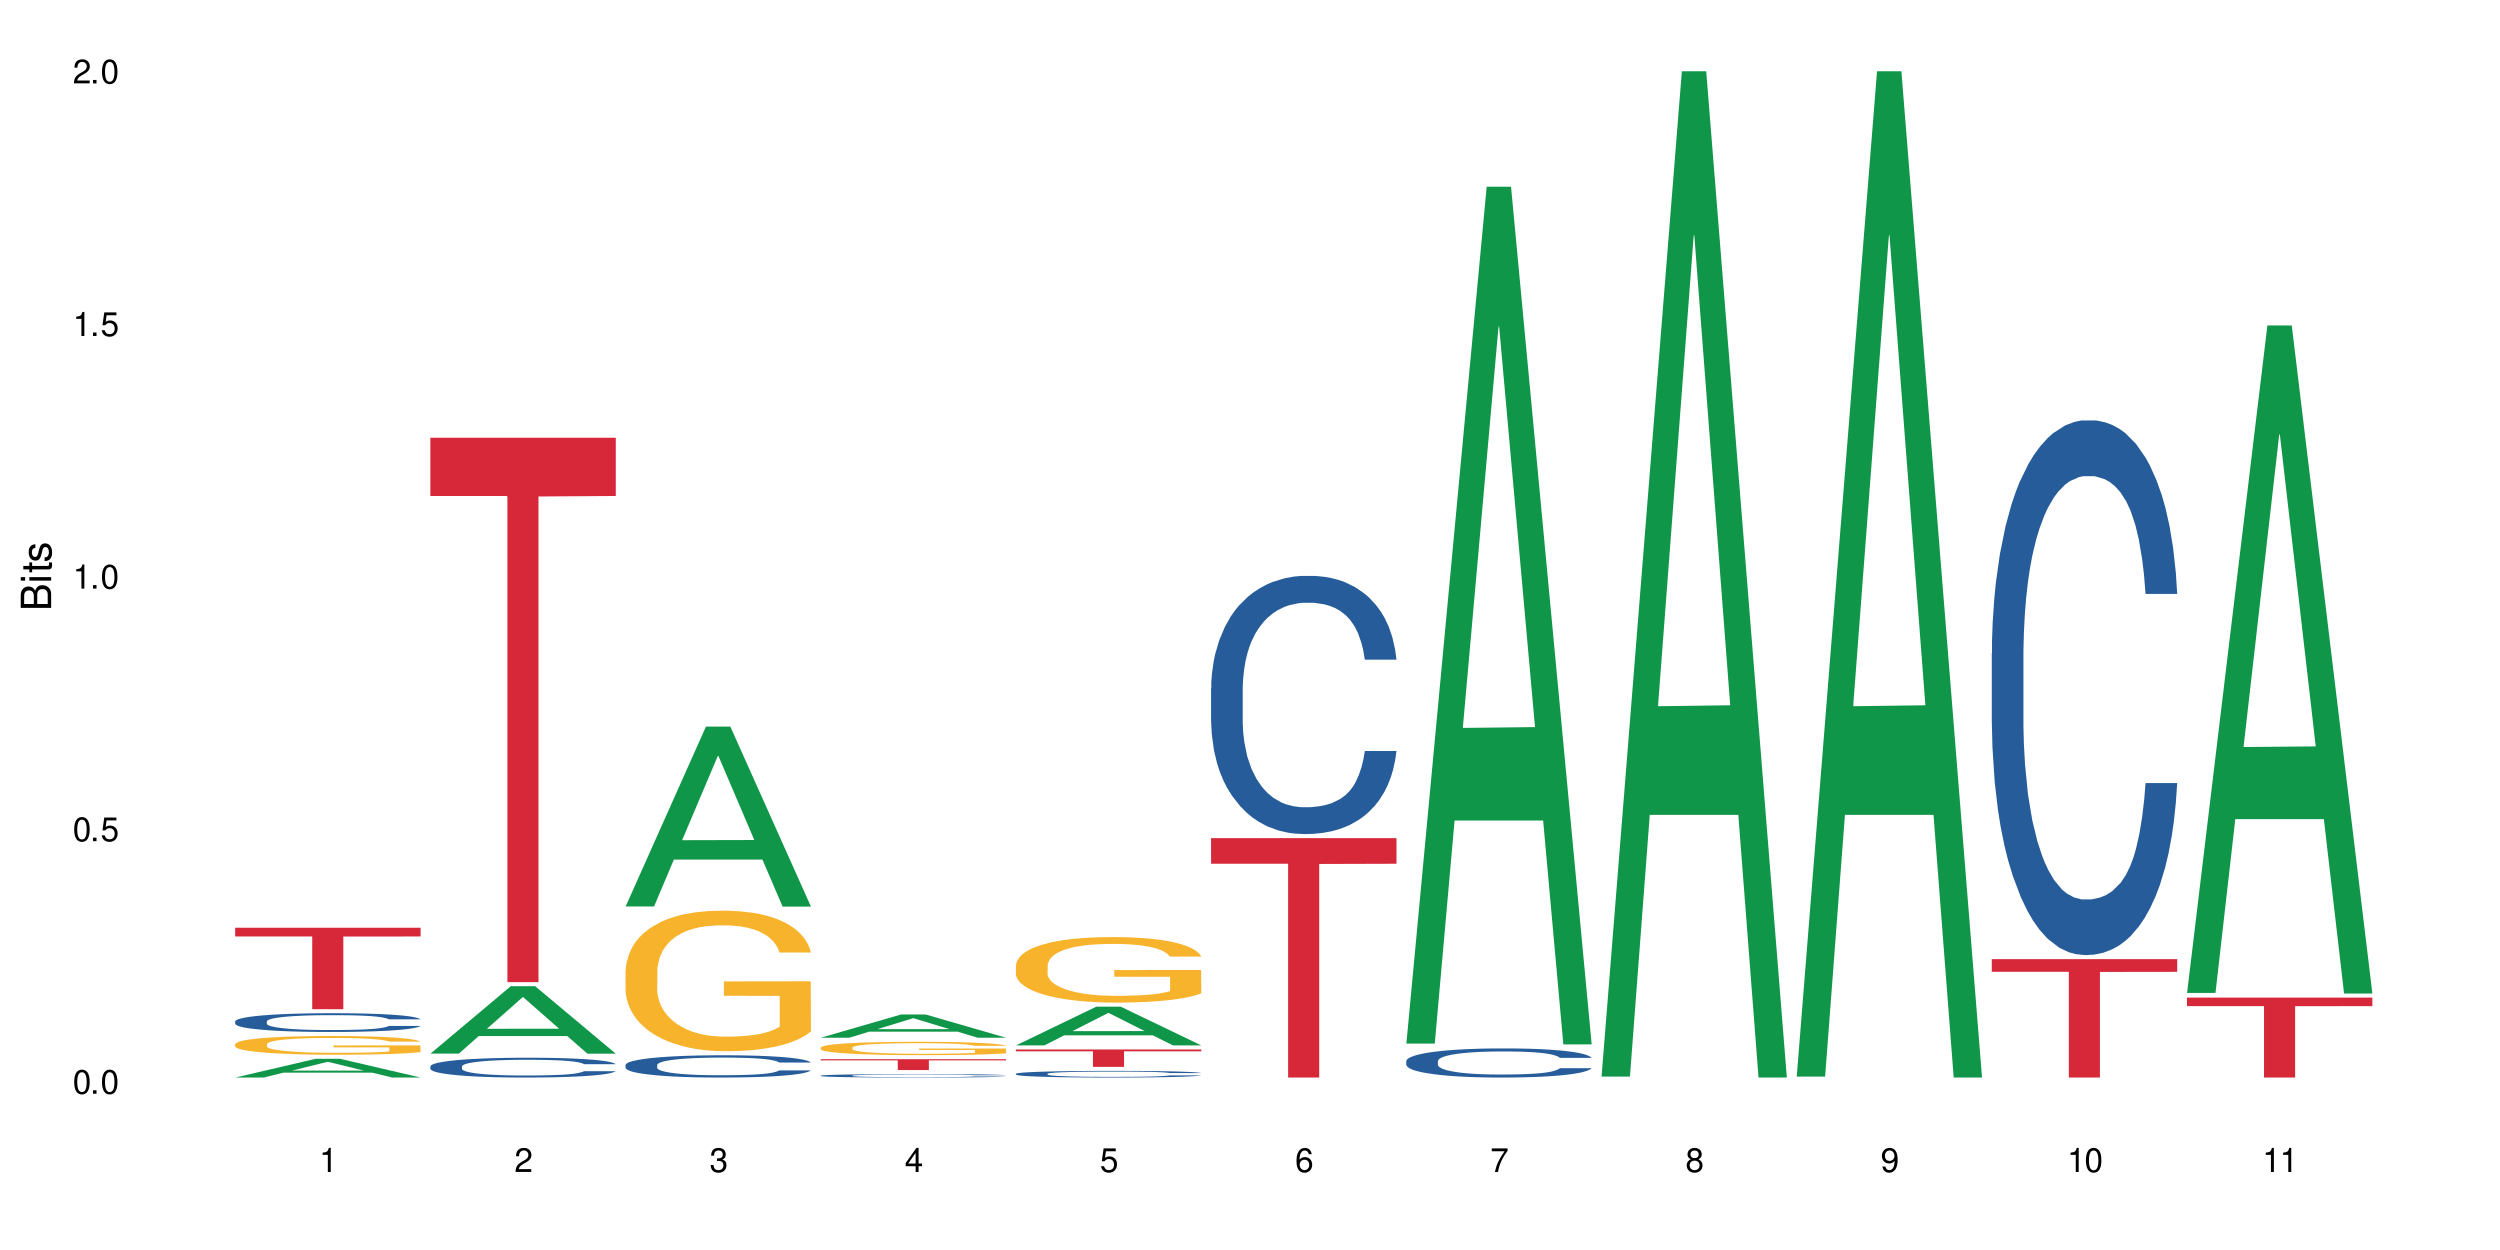 <?xml version="1.0" encoding="UTF-8"?>
<svg xmlns="http://www.w3.org/2000/svg" xmlns:xlink="http://www.w3.org/1999/xlink" width="720" height="360" viewBox="0 0 720 360">
<defs>
<g>
<g id="glyph-0-0">
</g>
<g id="glyph-0-1">
<path d="M 2.641 -6.938 C 2 -6.938 1.422 -6.656 1.078 -6.172 C 0.641 -5.562 0.406 -4.641 0.406 -3.359 C 0.406 -1.016 1.188 0.219 2.641 0.219 C 4.078 0.219 4.859 -1.016 4.859 -3.297 C 4.859 -4.641 4.656 -5.547 4.203 -6.172 C 3.844 -6.656 3.281 -6.938 2.641 -6.938 Z M 2.641 -6.188 C 3.547 -6.188 4 -5.25 4 -3.375 C 4 -1.406 3.562 -0.484 2.625 -0.484 C 1.734 -0.484 1.281 -1.438 1.281 -3.344 C 1.281 -5.25 1.734 -6.188 2.641 -6.188 Z M 2.641 -6.188 "/>
</g>
<g id="glyph-0-2">
<path d="M 1.828 -1 L 0.828 -1 L 0.828 0 L 1.828 0 Z M 1.828 -1 "/>
</g>
<g id="glyph-0-3">
<path d="M 4.562 -6.797 L 1.062 -6.797 L 0.547 -3.094 L 1.328 -3.094 C 1.719 -3.562 2.047 -3.734 2.578 -3.734 C 3.484 -3.734 4.062 -3.109 4.062 -2.094 C 4.062 -1.125 3.484 -0.531 2.578 -0.531 C 1.828 -0.531 1.375 -0.906 1.188 -1.672 L 0.328 -1.672 C 0.453 -1.109 0.547 -0.844 0.75 -0.594 C 1.125 -0.078 1.828 0.219 2.594 0.219 C 3.969 0.219 4.922 -0.781 4.922 -2.219 C 4.922 -3.562 4.031 -4.484 2.719 -4.484 C 2.25 -4.484 1.859 -4.359 1.469 -4.062 L 1.734 -5.969 L 4.562 -5.969 Z M 4.562 -6.797 "/>
</g>
<g id="glyph-0-4">
<path d="M 2.484 -4.938 L 2.484 0 L 3.328 0 L 3.328 -6.938 L 2.766 -6.938 C 2.469 -5.875 2.281 -5.734 0.984 -5.562 L 0.984 -4.938 Z M 2.484 -4.938 "/>
</g>
<g id="glyph-0-5">
<path d="M 4.859 -0.828 L 1.281 -0.828 C 1.359 -1.406 1.672 -1.781 2.5 -2.281 L 3.469 -2.828 C 4.406 -3.344 4.906 -4.062 4.906 -4.906 C 4.906 -5.484 4.672 -6.031 4.266 -6.406 C 3.859 -6.766 3.375 -6.938 2.719 -6.938 C 1.859 -6.938 1.219 -6.625 0.844 -6.031 C 0.609 -5.672 0.5 -5.234 0.484 -4.531 L 1.328 -4.531 C 1.359 -5.016 1.406 -5.281 1.531 -5.516 C 1.75 -5.938 2.188 -6.203 2.703 -6.203 C 3.469 -6.203 4.031 -5.641 4.031 -4.891 C 4.031 -4.344 3.719 -3.859 3.125 -3.516 L 2.234 -3 C 0.812 -2.172 0.406 -1.531 0.328 -0.016 L 4.859 -0.016 Z M 4.859 -0.828 "/>
</g>
<g id="glyph-0-6">
<path d="M 2.125 -3.188 L 2.578 -3.188 C 3.5 -3.188 3.984 -2.766 3.984 -1.922 C 3.984 -1.062 3.469 -0.531 2.594 -0.531 C 1.656 -0.531 1.203 -1 1.156 -2.016 L 0.312 -2.016 C 0.344 -1.453 0.438 -1.094 0.609 -0.781 C 0.953 -0.109 1.625 0.219 2.547 0.219 C 3.953 0.219 4.859 -0.625 4.859 -1.938 C 4.859 -2.828 4.516 -3.297 3.703 -3.594 C 4.344 -3.844 4.656 -4.328 4.656 -5.031 C 4.656 -6.219 3.875 -6.938 2.578 -6.938 C 1.203 -6.938 0.484 -6.172 0.453 -4.703 L 1.297 -4.703 C 1.312 -5.125 1.344 -5.359 1.453 -5.578 C 1.641 -5.969 2.062 -6.203 2.594 -6.203 C 3.344 -6.203 3.797 -5.75 3.797 -5 C 3.797 -4.516 3.609 -4.219 3.25 -4.047 C 3.016 -3.953 2.703 -3.922 2.125 -3.906 Z M 2.125 -3.188 "/>
</g>
<g id="glyph-0-7">
<path d="M 3.141 -1.672 L 3.141 0 L 3.984 0 L 3.984 -1.672 L 4.984 -1.672 L 4.984 -2.438 L 3.984 -2.438 L 3.984 -6.938 L 3.359 -6.938 L 0.266 -2.578 L 0.266 -1.672 Z M 3.141 -2.438 L 1 -2.438 L 3.141 -5.5 Z M 3.141 -2.438 "/>
</g>
<g id="glyph-0-8">
<path d="M 4.781 -5.125 C 4.609 -6.266 3.891 -6.938 2.844 -6.938 C 2.094 -6.938 1.422 -6.578 1.031 -5.953 C 0.594 -5.266 0.406 -4.422 0.406 -3.172 C 0.406 -2 0.578 -1.25 0.984 -0.641 C 1.359 -0.078 1.953 0.219 2.703 0.219 C 3.984 0.219 4.922 -0.75 4.922 -2.094 C 4.922 -3.375 4.062 -4.281 2.844 -4.281 C 2.172 -4.281 1.641 -4.031 1.281 -3.516 C 1.281 -5.234 1.828 -6.188 2.797 -6.188 C 3.391 -6.188 3.797 -5.797 3.938 -5.125 Z M 2.734 -3.531 C 3.547 -3.531 4.062 -2.953 4.062 -2.031 C 4.062 -1.156 3.484 -0.531 2.703 -0.531 C 1.922 -0.531 1.328 -1.188 1.328 -2.078 C 1.328 -2.938 1.906 -3.531 2.734 -3.531 Z M 2.734 -3.531 "/>
</g>
<g id="glyph-0-9">
<path d="M 4.984 -6.797 L 0.438 -6.797 L 0.438 -5.969 L 4.109 -5.969 C 2.5 -3.656 1.828 -2.234 1.328 0 L 2.219 0 C 2.594 -2.172 3.453 -4.047 4.984 -6.094 Z M 4.984 -6.797 "/>
</g>
<g id="glyph-0-10">
<path d="M 3.75 -3.656 C 4.469 -4.094 4.688 -4.438 4.688 -5.078 C 4.688 -6.172 3.844 -6.938 2.641 -6.938 C 1.438 -6.938 0.594 -6.172 0.594 -5.094 C 0.594 -4.438 0.812 -4.094 1.516 -3.656 C 0.734 -3.266 0.359 -2.703 0.359 -1.922 C 0.359 -0.656 1.281 0.219 2.641 0.219 C 3.984 0.219 4.922 -0.656 4.922 -1.922 C 4.922 -2.703 4.531 -3.266 3.75 -3.656 Z M 2.641 -6.188 C 3.359 -6.188 3.812 -5.75 3.812 -5.062 C 3.812 -4.406 3.344 -3.984 2.641 -3.984 C 1.922 -3.984 1.453 -4.406 1.453 -5.078 C 1.453 -5.75 1.922 -6.188 2.641 -6.188 Z M 2.641 -3.266 C 3.484 -3.266 4.062 -2.719 4.062 -1.906 C 4.062 -1.078 3.484 -0.531 2.625 -0.531 C 1.797 -0.531 1.219 -1.094 1.219 -1.906 C 1.219 -2.719 1.781 -3.266 2.641 -3.266 Z M 2.641 -3.266 "/>
</g>
<g id="glyph-0-11">
<path d="M 0.516 -1.578 C 0.672 -0.453 1.406 0.219 2.438 0.219 C 3.188 0.219 3.859 -0.141 4.266 -0.766 C 4.688 -1.453 4.891 -2.297 4.891 -3.547 C 4.891 -4.719 4.703 -5.453 4.312 -6.078 C 3.938 -6.641 3.344 -6.938 2.594 -6.938 C 1.297 -6.938 0.359 -5.969 0.359 -4.625 C 0.359 -3.344 1.234 -2.453 2.453 -2.453 C 3.094 -2.453 3.578 -2.672 4.016 -3.203 C 4 -1.484 3.469 -0.531 2.5 -0.531 C 1.906 -0.531 1.484 -0.906 1.359 -1.578 Z M 2.578 -6.203 C 3.375 -6.203 3.969 -5.531 3.969 -4.641 C 3.969 -3.797 3.391 -3.188 2.547 -3.188 C 1.734 -3.188 1.234 -3.766 1.234 -4.688 C 1.234 -5.562 1.797 -6.203 2.578 -6.203 Z M 2.578 -6.203 "/>
</g>
<g id="glyph-1-0">
</g>
<g id="glyph-1-1">
<path d="M 0 -0.953 L 0 -4.891 C 0 -5.719 -0.234 -6.344 -0.734 -6.797 C -1.188 -7.234 -1.812 -7.469 -2.5 -7.469 C -3.547 -7.469 -4.188 -7 -4.625 -5.875 C -4.984 -6.688 -5.625 -7.094 -6.531 -7.094 C -7.172 -7.094 -7.734 -6.859 -8.141 -6.391 C -8.562 -5.922 -8.75 -5.344 -8.75 -4.5 L -8.75 -0.953 Z M -4.984 -2.062 L -7.766 -2.062 L -7.766 -4.219 C -7.766 -4.844 -7.688 -5.203 -7.453 -5.5 C -7.219 -5.812 -6.859 -5.969 -6.375 -5.969 C -5.891 -5.969 -5.531 -5.812 -5.297 -5.5 C -5.062 -5.203 -4.984 -4.844 -4.984 -4.219 Z M -0.984 -2.062 L -4 -2.062 L -4 -4.781 C -4 -5.766 -3.438 -6.359 -2.484 -6.359 C -1.547 -6.359 -0.984 -5.766 -0.984 -4.781 Z M -0.984 -2.062 "/>
</g>
<g id="glyph-1-2">
<path d="M -6.281 -1.797 L -6.281 -0.797 L 0 -0.797 L 0 -1.797 Z M -8.75 -1.797 L -8.75 -0.797 L -7.484 -0.797 L -7.484 -1.797 Z M -8.75 -1.797 "/>
</g>
<g id="glyph-1-3">
<path d="M -6.281 -3.047 L -6.281 -2.016 L -8.016 -2.016 L -8.016 -1.016 L -6.281 -1.016 L -6.281 -0.172 L -5.469 -0.172 L -5.469 -1.016 L -0.719 -1.016 C -0.078 -1.016 0.281 -1.453 0.281 -2.234 C 0.281 -2.5 0.25 -2.719 0.188 -3.047 L -0.641 -3.047 C -0.609 -2.906 -0.594 -2.766 -0.594 -2.562 C -0.594 -2.141 -0.719 -2.016 -1.156 -2.016 L -5.469 -2.016 L -5.469 -3.047 Z M -6.281 -3.047 "/>
</g>
<g id="glyph-1-4">
<path d="M -4.531 -5.25 C -5.766 -5.25 -6.469 -4.422 -6.469 -2.969 C -6.469 -1.516 -5.719 -0.562 -4.547 -0.562 C -3.562 -0.562 -3.094 -1.062 -2.734 -2.562 L -2.516 -3.484 C -2.344 -4.188 -2.094 -4.469 -1.641 -4.469 C -1.047 -4.469 -0.641 -3.875 -0.641 -3 C -0.641 -2.453 -0.797 -2 -1.062 -1.75 C -1.25 -1.594 -1.422 -1.531 -1.875 -1.469 L -1.875 -0.406 C -0.422 -0.453 0.281 -1.266 0.281 -2.922 C 0.281 -4.5 -0.5 -5.516 -1.719 -5.516 C -2.656 -5.516 -3.172 -4.984 -3.469 -3.734 L -3.703 -2.766 C -3.891 -1.953 -4.156 -1.609 -4.594 -1.609 C -5.188 -1.609 -5.547 -2.125 -5.547 -2.938 C -5.547 -3.75 -5.203 -4.172 -4.531 -4.203 Z M -4.531 -5.25 "/>
</g>
</g>
</defs>
<rect x="-72" y="-36" width="864" height="432" fill="rgb(100%, 100%, 100%)" fill-opacity="1"/>
<path fill-rule="nonzero" fill="rgb(6.275%, 58.824%, 28.235%)" fill-opacity="1" d="M 67.73 310.328 L 67.789 310.324 L 90.895 304.934 L 97.91 304.934 L 121.133 310.332 L 112.973 310.332 L 107.152 308.922 L 81.652 308.922 L 75.945 310.328 L 67.73 310.328 L 84.105 308.34 L 104.816 308.336 L 94.488 305.816 L 94.375 305.809 L 94.262 305.824 L 84.047 308.336 L 84.105 308.34 Z M 67.73 310.328 "/>
<path fill-rule="nonzero" fill="rgb(14.51%, 36.078%, 60%)" fill-opacity="1" d="M 67.73 294.156 L 67.797 294.152 L 67.797 294.035 L 67.992 293.848 L 68.449 293.609 L 68.902 293.445 L 70.074 293.156 L 71.703 292.875 L 73.398 292.656 L 74.633 292.527 L 75.742 292.43 L 78.281 292.246 L 79.91 292.152 L 81.668 292.07 L 83.816 291.984 L 85.379 291.938 L 88.895 291.855 L 91.5 291.824 L 93.52 291.809 L 97.883 291.809 L 100.488 291.828 L 102.375 291.852 L 104.461 291.891 L 106.219 291.938 L 109.281 292.043 L 112.016 292.184 L 113.254 292.262 L 115.207 292.414 L 116.703 292.562 L 117.746 292.691 L 118.918 292.875 L 119.961 293.094 L 120.742 293.348 L 121.133 293.559 L 112.016 293.559 L 111.559 293.363 L 111.039 293.211 L 110.062 293.008 L 109.086 292.863 L 107.715 292.719 L 106.48 292.625 L 104.785 292.531 L 103.289 292.473 L 101.727 292.43 L 100.227 292.398 L 97.363 292.371 L 94.039 292.371 L 92.805 292.379 L 90.262 292.418 L 88.895 292.453 L 86.941 292.523 L 85.574 292.586 L 83.945 292.688 L 82.84 292.77 L 81.473 292.898 L 80.496 293.012 L 79.387 293.176 L 78.738 293.297 L 78.152 293.438 L 77.629 293.598 L 77.238 293.773 L 76.977 293.953 L 76.848 294.133 L 76.848 294.898 L 76.977 295.074 L 77.305 295.281 L 78.152 295.582 L 79.387 295.844 L 80.82 296.051 L 82.188 296.199 L 82.969 296.27 L 84.012 296.348 L 85.641 296.445 L 87.984 296.547 L 89.352 296.586 L 91.438 296.625 L 93.586 296.645 L 96.449 296.645 L 98.988 296.625 L 100.684 296.598 L 102.441 296.559 L 104.852 296.477 L 106.348 296.398 L 107.652 296.305 L 108.629 296.211 L 109.281 296.129 L 110.258 295.977 L 111.039 295.809 L 111.625 295.637 L 112.016 295.469 L 121.133 295.469 L 120.742 295.668 L 120.156 295.859 L 119.57 296.004 L 118.656 296.176 L 117.613 296.328 L 116.117 296.5 L 114.879 296.613 L 113.254 296.738 L 111.754 296.832 L 110.125 296.914 L 107.715 297.016 L 106.152 297.062 L 104.461 297.109 L 102.441 297.148 L 99.902 297.184 L 97.168 297.203 L 94.625 297.207 L 91.891 297.195 L 89.871 297.176 L 87.203 297.133 L 83.883 297.043 L 81.473 296.949 L 79.582 296.855 L 77.957 296.758 L 76.133 296.625 L 73.789 296.406 L 72.355 296.238 L 71.379 296.102 L 70.27 295.91 L 69.488 295.734 L 68.578 295.461 L 67.926 295.109 L 67.73 294.836 Z M 67.73 294.156 "/>
<path fill-rule="nonzero" fill="rgb(96.863%, 70.196%, 16.863%)" fill-opacity="1" d="M 67.73 300.684 L 67.797 300.68 L 67.797 300.578 L 68.055 300.359 L 68.707 300.051 L 69.555 299.801 L 70.465 299.602 L 71.051 299.5 L 72.027 299.352 L 72.875 299.242 L 75.023 299.02 L 77.762 298.812 L 79.258 298.727 L 80.949 298.641 L 83.359 298.547 L 84.469 298.512 L 87.855 298.434 L 91.695 298.387 L 95.93 298.371 L 97.883 298.375 L 100.555 298.395 L 104.199 298.449 L 106.285 298.5 L 107.91 298.547 L 109.605 298.613 L 111.688 298.711 L 113.645 298.828 L 115.207 298.949 L 116.77 299.094 L 118.07 299.254 L 119.18 299.426 L 120.156 299.633 L 120.742 299.805 L 121.133 299.977 L 112.078 299.977 L 111.559 299.805 L 110.973 299.672 L 109.996 299.508 L 109.02 299.391 L 108.043 299.297 L 106.219 299.168 L 104.656 299.09 L 102.703 299.02 L 100.812 298.977 L 98.664 298.949 L 97.363 298.938 L 93.91 298.938 L 90.785 298.973 L 88.961 299.012 L 87.66 299.051 L 85.836 299.125 L 84.727 299.184 L 84.078 299.223 L 82.125 299.375 L 80.82 299.516 L 80.105 299.609 L 79.191 299.758 L 78.543 299.891 L 77.824 300.086 L 77.434 300.234 L 76.914 300.57 L 76.848 301.457 L 77.043 301.645 L 77.434 301.848 L 77.957 302.023 L 78.738 302.211 L 79.52 302.355 L 80.887 302.547 L 82.059 302.676 L 82.969 302.758 L 84.727 302.891 L 85.445 302.938 L 87.137 303.023 L 88.895 303.094 L 91.047 303.152 L 92.672 303.184 L 95.277 303.207 L 98.598 303.207 L 102.508 303.18 L 104.98 303.137 L 106.676 303.098 L 107.781 303.062 L 109.148 303.012 L 110.125 302.961 L 111.039 302.906 L 112.145 302.824 L 112.145 301.645 L 96.059 301.641 L 96.059 301.086 L 121.066 301.082 L 121.133 303.012 L 119.766 303.145 L 118.07 303.273 L 116.441 303.371 L 114.75 303.453 L 112.34 303.547 L 110.387 303.605 L 107.391 303.676 L 104.656 303.719 L 101.789 303.75 L 99.25 303.766 L 96.254 303.77 L 93.586 303.758 L 90.719 303.73 L 88.441 303.691 L 86.355 303.641 L 84.273 303.578 L 81.668 303.473 L 79.973 303.391 L 78.215 303.285 L 76.457 303.164 L 74.895 303.031 L 73.852 302.926 L 72.812 302.809 L 71.703 302.66 L 70.66 302.492 L 69.879 302.34 L 69.164 302.168 L 68.645 302.004 L 68.121 301.781 L 67.859 301.605 L 67.73 301.453 Z M 67.73 300.684 "/>
<path fill-rule="nonzero" fill="rgb(83.922%, 15.686%, 22.353%)" fill-opacity="1" d="M 67.73 267.195 L 121.133 267.195 L 121.133 269.707 L 98.875 269.727 L 98.875 290.645 L 89.922 290.645 L 89.922 269.75 L 89.793 269.707 L 67.73 269.707 Z M 67.73 267.195 "/>
<path fill-rule="nonzero" fill="rgb(6.275%, 58.824%, 28.235%)" fill-opacity="1" d="M 123.941 303.445 L 124 303.43 L 147.105 284.023 L 154.125 284.023 L 177.344 303.465 L 169.184 303.465 L 163.367 298.391 L 137.863 298.391 L 132.156 303.445 L 123.941 303.445 L 140.316 296.289 L 161.027 296.273 L 150.699 287.199 L 150.586 287.184 L 150.473 287.238 L 140.258 296.273 L 140.316 296.289 Z M 123.941 303.445 "/>
<path fill-rule="nonzero" fill="rgb(14.51%, 36.078%, 60%)" fill-opacity="1" d="M 123.941 307.109 L 124.008 307.105 L 124.008 306.98 L 124.203 306.781 L 124.66 306.531 L 125.113 306.359 L 126.285 306.051 L 127.914 305.754 L 129.609 305.523 L 130.844 305.391 L 131.953 305.285 L 134.492 305.094 L 136.121 304.992 L 137.879 304.906 L 140.027 304.816 L 141.59 304.766 L 145.109 304.68 L 147.711 304.645 L 149.73 304.629 L 154.094 304.629 L 156.699 304.648 L 158.59 304.676 L 160.672 304.719 L 162.43 304.766 L 165.492 304.879 L 168.227 305.023 L 169.465 305.109 L 171.418 305.27 L 172.914 305.426 L 173.957 305.562 L 175.129 305.754 L 176.172 305.988 L 176.953 306.254 L 177.344 306.48 L 168.227 306.48 L 167.77 306.27 L 167.25 306.109 L 166.273 305.895 L 165.297 305.742 L 163.93 305.594 L 162.691 305.492 L 160.996 305.395 L 159.5 305.332 L 157.938 305.285 L 156.438 305.254 L 153.574 305.223 L 150.254 305.223 L 149.016 305.234 L 146.477 305.273 L 145.109 305.312 L 143.152 305.383 L 141.785 305.453 L 140.156 305.555 L 139.051 305.645 L 137.684 305.781 L 136.707 305.902 L 135.598 306.074 L 134.949 306.203 L 134.363 306.348 L 133.84 306.52 L 133.449 306.703 L 133.191 306.895 L 133.059 307.086 L 133.059 307.891 L 133.191 308.078 L 133.516 308.301 L 134.363 308.617 L 135.598 308.895 L 137.031 309.113 L 138.398 309.27 L 139.18 309.34 L 140.223 309.426 L 141.852 309.531 L 144.195 309.633 L 145.562 309.676 L 147.648 309.719 L 149.797 309.738 L 152.66 309.738 L 155.203 309.719 L 156.895 309.691 L 158.652 309.648 L 161.062 309.562 L 162.559 309.477 L 163.863 309.379 L 164.84 309.277 L 165.492 309.195 L 166.469 309.035 L 167.25 308.855 L 167.836 308.676 L 168.227 308.496 L 177.344 308.496 L 176.953 308.707 L 176.367 308.91 L 175.781 309.059 L 174.867 309.242 L 173.828 309.406 L 172.328 309.586 L 171.09 309.707 L 169.465 309.836 L 167.965 309.938 L 166.336 310.023 L 163.93 310.129 L 162.363 310.18 L 160.672 310.227 L 158.652 310.27 L 156.113 310.305 L 153.379 310.328 L 150.84 310.332 L 148.102 310.32 L 146.086 310.301 L 143.414 310.254 L 140.094 310.16 L 137.684 310.062 L 135.793 309.961 L 134.168 309.859 L 132.344 309.719 L 130 309.488 L 128.566 309.309 L 127.59 309.164 L 126.48 308.961 L 125.699 308.777 L 124.789 308.488 L 124.137 308.117 L 123.941 307.828 Z M 123.941 307.109 "/>
<path fill-rule="nonzero" fill="rgb(83.922%, 15.686%, 22.353%)" fill-opacity="1" d="M 123.941 126.059 L 177.344 126.059 L 177.344 142.844 L 155.086 142.988 L 155.086 282.859 L 146.133 282.859 L 146.133 143.137 L 146.004 142.844 L 123.941 142.844 Z M 123.941 126.059 "/>
<path fill-rule="nonzero" fill="rgb(6.275%, 58.824%, 28.235%)" fill-opacity="1" d="M 180.152 261.055 L 180.211 261.008 L 203.316 209.254 L 210.336 209.254 L 233.555 261.105 L 225.395 261.105 L 219.578 247.57 L 194.074 247.57 L 188.371 261.055 L 180.152 261.055 L 196.527 241.973 L 217.238 241.922 L 206.91 217.727 L 206.797 217.676 L 206.684 217.824 L 196.473 241.922 L 196.527 241.973 Z M 180.152 261.055 "/>
<path fill-rule="nonzero" fill="rgb(14.51%, 36.078%, 60%)" fill-opacity="1" d="M 180.152 306.711 L 180.219 306.707 L 180.219 306.566 L 180.414 306.344 L 180.871 306.062 L 181.324 305.867 L 182.5 305.523 L 184.125 305.188 L 185.82 304.93 L 187.059 304.777 L 188.164 304.66 L 190.703 304.445 L 192.332 304.332 L 194.09 304.234 L 196.238 304.133 L 197.801 304.074 L 201.32 303.98 L 203.922 303.941 L 205.941 303.922 L 210.305 303.922 L 212.91 303.945 L 214.801 303.977 L 216.883 304.023 L 218.641 304.074 L 221.703 304.203 L 224.438 304.367 L 225.676 304.461 L 227.629 304.645 L 229.125 304.82 L 230.168 304.973 L 231.34 305.188 L 232.383 305.453 L 233.164 305.75 L 233.555 306.004 L 224.438 306.004 L 223.98 305.77 L 223.461 305.586 L 222.484 305.348 L 221.508 305.176 L 220.141 305.008 L 218.902 304.895 L 217.207 304.785 L 215.711 304.715 L 214.148 304.66 L 212.648 304.625 L 209.785 304.59 L 206.465 304.59 L 205.227 304.602 L 202.688 304.648 L 201.32 304.691 L 199.363 304.773 L 197.996 304.848 L 196.371 304.965 L 195.262 305.066 L 193.895 305.219 L 192.918 305.352 L 191.812 305.547 L 191.16 305.691 L 190.574 305.855 L 190.051 306.051 L 189.66 306.254 L 189.402 306.473 L 189.27 306.684 L 189.27 307.59 L 189.402 307.801 L 189.727 308.047 L 190.574 308.406 L 191.812 308.715 L 193.242 308.961 L 194.609 309.137 L 195.395 309.219 L 196.434 309.312 L 198.062 309.43 L 200.406 309.547 L 201.773 309.594 L 203.859 309.641 L 206.008 309.664 L 208.875 309.664 L 211.414 309.641 L 213.105 309.613 L 214.863 309.566 L 217.273 309.465 L 218.773 309.371 L 220.074 309.262 L 221.051 309.148 L 221.703 309.055 L 222.68 308.875 L 223.461 308.676 L 224.047 308.469 L 224.438 308.27 L 233.555 308.27 L 233.164 308.504 L 232.578 308.734 L 231.992 308.902 L 231.082 309.109 L 230.039 309.289 L 228.539 309.496 L 227.305 309.629 L 225.676 309.777 L 224.176 309.887 L 222.551 309.988 L 220.141 310.105 L 218.578 310.164 L 216.883 310.215 L 214.863 310.262 L 212.324 310.305 L 209.59 310.328 L 207.051 310.332 L 204.316 310.32 L 202.297 310.297 L 199.625 310.246 L 196.305 310.141 L 193.895 310.027 L 192.008 309.918 L 190.379 309.801 L 188.555 309.641 L 186.211 309.383 L 184.777 309.184 L 183.801 309.02 L 182.695 308.793 L 181.914 308.586 L 181 308.258 L 180.348 307.844 L 180.152 307.52 Z M 180.152 306.711 "/>
<path fill-rule="nonzero" fill="rgb(96.863%, 70.196%, 16.863%)" fill-opacity="1" d="M 180.152 279.609 L 180.219 279.574 L 180.219 278.836 L 180.48 277.172 L 181.129 274.879 L 181.977 272.992 L 182.891 271.512 L 183.477 270.738 L 184.453 269.629 L 185.297 268.812 L 187.449 267.148 L 190.184 265.598 L 191.68 264.93 L 193.375 264.301 L 195.785 263.602 L 196.891 263.34 L 200.277 262.75 L 204.121 262.379 L 208.352 262.27 L 210.305 262.305 L 212.977 262.453 L 216.621 262.859 L 218.707 263.23 L 220.336 263.602 L 222.027 264.082 L 224.113 264.82 L 226.066 265.707 L 227.629 266.594 L 229.191 267.703 L 230.492 268.887 L 231.602 270.184 L 232.578 271.734 L 233.164 273.027 L 233.555 274.324 L 224.504 274.324 L 223.98 273.027 L 223.395 272.031 L 222.418 270.809 L 221.441 269.922 L 220.465 269.219 L 218.641 268.258 L 217.078 267.668 L 215.125 267.148 L 213.238 266.816 L 211.086 266.594 L 209.785 266.52 L 206.332 266.52 L 203.207 266.781 L 201.383 267.074 L 200.082 267.371 L 198.258 267.926 L 197.152 268.371 L 196.5 268.664 L 194.547 269.812 L 193.242 270.848 L 192.527 271.551 L 191.617 272.66 L 190.965 273.656 L 190.246 275.137 L 189.855 276.246 L 189.336 278.762 L 189.27 285.418 L 189.465 286.82 L 189.855 288.336 L 190.379 289.668 L 191.16 291.074 L 191.941 292.145 L 193.309 293.59 L 194.48 294.551 L 195.395 295.18 L 197.152 296.176 L 197.867 296.508 L 199.562 297.176 L 201.32 297.691 L 203.469 298.137 L 205.098 298.359 L 207.699 298.543 L 211.023 298.543 L 214.93 298.32 L 217.402 298.027 L 219.098 297.73 L 220.203 297.473 L 221.57 297.062 L 222.551 296.695 L 223.461 296.289 L 224.566 295.66 L 224.566 286.82 L 208.484 286.785 L 208.484 282.645 L 233.488 282.605 L 233.555 297.062 L 232.188 298.062 L 230.492 299.023 L 228.867 299.766 L 227.172 300.391 L 224.762 301.094 L 222.809 301.539 L 219.812 302.055 L 217.078 302.391 L 214.215 302.609 L 211.672 302.723 L 208.68 302.758 L 206.008 302.684 L 203.141 302.465 L 200.863 302.168 L 198.777 301.797 L 196.695 301.316 L 194.09 300.539 L 192.398 299.91 L 190.641 299.137 L 188.879 298.211 L 187.316 297.211 L 186.277 296.438 L 185.234 295.547 L 184.125 294.438 L 183.086 293.184 L 182.305 292.035 L 181.586 290.742 L 181.066 289.52 L 180.543 287.855 L 180.285 286.527 L 180.152 285.379 Z M 180.152 279.609 "/>
<path fill-rule="nonzero" fill="rgb(6.275%, 58.824%, 28.235%)" fill-opacity="1" d="M 236.367 298.871 L 236.422 298.863 L 259.527 292.164 L 266.547 292.164 L 289.766 298.875 L 281.609 298.875 L 275.789 297.125 L 250.285 297.125 L 244.582 298.871 L 236.367 298.871 L 252.738 296.398 L 273.449 296.391 L 263.121 293.262 L 263.008 293.254 L 262.895 293.273 L 252.684 296.391 L 252.738 296.398 Z M 236.367 298.871 "/>
<path fill-rule="nonzero" fill="rgb(14.51%, 36.078%, 60%)" fill-opacity="1" d="M 236.367 309.777 L 236.43 309.777 L 236.43 309.754 L 236.625 309.719 L 237.082 309.676 L 237.539 309.648 L 238.711 309.594 L 240.34 309.543 L 242.031 309.504 L 243.27 309.48 L 244.375 309.461 L 246.914 309.43 L 248.543 309.41 L 250.301 309.395 L 252.449 309.379 L 254.016 309.371 L 257.531 309.355 L 260.137 309.352 L 262.152 309.348 L 266.516 309.348 L 269.121 309.352 L 271.012 309.355 L 273.094 309.363 L 274.852 309.371 L 277.914 309.391 L 280.648 309.418 L 281.887 309.43 L 283.84 309.457 L 285.34 309.484 L 286.379 309.508 L 287.551 309.543 L 288.594 309.582 L 289.375 309.629 L 289.766 309.668 L 280.648 309.668 L 280.191 309.633 L 279.672 309.605 L 278.695 309.566 L 277.719 309.539 L 276.352 309.516 L 275.113 309.496 L 273.422 309.48 L 271.922 309.469 L 270.359 309.461 L 268.863 309.457 L 265.996 309.449 L 262.676 309.449 L 261.438 309.453 L 258.898 309.461 L 257.531 309.465 L 255.578 309.48 L 254.211 309.492 L 252.582 309.508 L 251.473 309.523 L 250.105 309.547 L 249.129 309.566 L 248.023 309.598 L 247.371 309.621 L 246.785 309.645 L 246.266 309.676 L 245.875 309.707 L 245.613 309.738 L 245.484 309.773 L 245.484 309.91 L 245.613 309.945 L 245.938 309.98 L 246.785 310.035 L 248.023 310.086 L 249.457 310.121 L 250.824 310.148 L 251.605 310.16 L 252.645 310.176 L 254.273 310.195 L 256.617 310.211 L 257.984 310.219 L 260.07 310.227 L 262.219 310.23 L 265.086 310.23 L 267.625 310.227 L 269.316 310.223 L 271.074 310.215 L 273.484 310.199 L 274.984 310.184 L 276.285 310.168 L 277.262 310.152 L 277.914 310.137 L 278.891 310.109 L 279.672 310.078 L 280.258 310.047 L 280.648 310.016 L 289.766 310.016 L 289.375 310.051 L 288.789 310.086 L 288.203 310.113 L 287.293 310.145 L 286.25 310.172 L 284.75 310.203 L 283.516 310.223 L 281.887 310.246 L 280.387 310.266 L 278.762 310.281 L 276.352 310.297 L 274.789 310.305 L 273.094 310.312 L 271.074 310.32 L 268.535 310.328 L 265.801 310.332 L 260.527 310.332 L 258.508 310.328 L 255.836 310.32 L 252.516 310.305 L 250.105 310.285 L 248.219 310.27 L 246.59 310.25 L 244.766 310.227 L 242.422 310.188 L 240.988 310.156 L 240.012 310.133 L 238.906 310.098 L 238.125 310.062 L 237.211 310.016 L 236.562 309.949 L 236.367 309.902 Z M 236.367 309.777 "/>
<path fill-rule="nonzero" fill="rgb(96.863%, 70.196%, 16.863%)" fill-opacity="1" d="M 236.367 301.688 L 236.43 301.684 L 236.43 301.613 L 236.691 301.457 L 237.344 301.238 L 238.188 301.059 L 239.102 300.918 L 239.688 300.844 L 240.664 300.738 L 241.512 300.66 L 243.66 300.504 L 246.395 300.355 L 247.891 300.293 L 249.586 300.234 L 251.996 300.168 L 253.102 300.141 L 256.488 300.086 L 260.332 300.051 L 264.562 300.039 L 266.516 300.043 L 269.188 300.059 L 272.836 300.098 L 274.918 300.133 L 276.547 300.168 L 278.238 300.211 L 280.324 300.281 L 282.277 300.367 L 283.84 300.449 L 285.402 300.555 L 286.707 300.668 L 287.812 300.793 L 288.789 300.938 L 289.375 301.062 L 289.766 301.184 L 280.715 301.184 L 280.191 301.062 L 279.605 300.969 L 278.629 300.852 L 277.652 300.766 L 276.676 300.699 L 274.852 300.609 L 273.289 300.555 L 271.336 300.504 L 269.449 300.473 L 267.301 300.449 L 265.996 300.445 L 262.543 300.445 L 259.418 300.469 L 257.594 300.496 L 256.293 300.523 L 254.469 300.578 L 253.363 300.621 L 252.711 300.648 L 250.758 300.758 L 249.457 300.855 L 248.738 300.922 L 247.828 301.027 L 247.176 301.121 L 246.461 301.262 L 246.07 301.367 L 245.547 301.605 L 245.484 302.238 L 245.68 302.375 L 246.07 302.516 L 246.59 302.645 L 247.371 302.777 L 248.152 302.879 L 249.52 303.016 L 250.691 303.109 L 251.605 303.168 L 253.363 303.262 L 254.078 303.293 L 255.773 303.355 L 257.531 303.406 L 259.68 303.449 L 261.309 303.469 L 263.914 303.488 L 267.234 303.488 L 271.141 303.465 L 273.617 303.438 L 275.309 303.41 L 276.418 303.387 L 277.785 303.348 L 278.762 303.312 L 279.672 303.273 L 280.781 303.215 L 280.781 302.375 L 264.695 302.371 L 264.695 301.977 L 289.699 301.973 L 289.766 303.348 L 288.398 303.441 L 286.707 303.531 L 285.078 303.602 L 283.383 303.664 L 280.977 303.73 L 279.02 303.773 L 276.023 303.82 L 273.289 303.852 L 270.426 303.875 L 267.887 303.883 L 264.891 303.887 L 262.219 303.883 L 259.355 303.859 L 257.074 303.832 L 254.992 303.797 L 252.906 303.75 L 250.301 303.676 L 248.609 303.617 L 246.852 303.543 L 245.094 303.457 L 243.527 303.359 L 242.488 303.289 L 241.445 303.203 L 240.34 303.098 L 239.297 302.977 L 238.516 302.867 L 237.797 302.746 L 237.277 302.629 L 236.758 302.473 L 236.496 302.344 L 236.367 302.234 Z M 236.367 301.688 "/>
<path fill-rule="nonzero" fill="rgb(83.922%, 15.686%, 22.353%)" fill-opacity="1" d="M 236.367 305.051 L 289.766 305.051 L 289.766 305.387 L 267.512 305.391 L 267.512 308.184 L 258.555 308.184 L 258.555 305.395 L 258.426 305.387 L 236.367 305.387 Z M 236.367 305.051 "/>
<path fill-rule="nonzero" fill="rgb(6.275%, 58.824%, 28.235%)" fill-opacity="1" d="M 292.578 301.074 L 292.633 301.062 L 315.738 289.918 L 322.758 289.918 L 345.977 301.082 L 337.82 301.082 L 332 298.168 L 306.496 298.168 L 300.793 301.074 L 292.578 301.074 L 308.949 296.965 L 329.66 296.953 L 319.336 291.742 L 319.219 291.73 L 319.105 291.762 L 308.895 296.953 L 308.949 296.965 Z M 292.578 301.074 "/>
<path fill-rule="nonzero" fill="rgb(14.51%, 36.078%, 60%)" fill-opacity="1" d="M 292.578 309.25 L 292.641 309.246 L 292.641 309.203 L 292.836 309.137 L 293.293 309.055 L 293.75 308.996 L 294.922 308.891 L 296.551 308.793 L 298.242 308.715 L 299.48 308.668 L 300.586 308.633 L 303.125 308.57 L 304.754 308.535 L 306.512 308.508 L 308.664 308.477 L 310.227 308.461 L 313.742 308.43 L 316.348 308.418 L 318.367 308.414 L 322.73 308.414 L 325.332 308.422 L 327.223 308.43 L 329.305 308.441 L 331.066 308.461 L 334.125 308.496 L 336.859 308.547 L 338.098 308.574 L 340.051 308.629 L 341.551 308.684 L 342.59 308.727 L 343.762 308.793 L 344.805 308.871 L 345.586 308.961 L 345.977 309.035 L 336.859 309.035 L 336.406 308.965 L 335.883 308.91 L 334.906 308.84 L 333.93 308.789 L 332.562 308.738 L 331.324 308.703 L 329.633 308.672 L 328.133 308.648 L 326.57 308.633 L 325.074 308.625 L 322.207 308.613 L 318.887 308.613 L 317.648 308.617 L 315.109 308.633 L 313.742 308.645 L 311.789 308.668 L 310.422 308.691 L 308.793 308.727 L 307.684 308.754 L 306.316 308.801 L 305.34 308.84 L 304.234 308.898 L 303.582 308.941 L 302.996 308.992 L 302.477 309.051 L 302.086 309.113 L 301.824 309.176 L 301.695 309.238 L 301.695 309.512 L 301.824 309.574 L 302.148 309.648 L 302.996 309.754 L 304.234 309.848 L 305.668 309.922 L 307.035 309.977 L 307.816 310 L 308.859 310.027 L 310.484 310.062 L 312.832 310.098 L 314.199 310.113 L 316.281 310.125 L 318.43 310.133 L 321.297 310.133 L 323.836 310.125 L 325.527 310.117 L 327.289 310.102 L 329.695 310.074 L 331.195 310.043 L 332.496 310.012 L 333.473 309.977 L 334.125 309.949 L 335.102 309.895 L 335.883 309.836 L 336.469 309.773 L 336.859 309.715 L 345.977 309.715 L 345.586 309.785 L 345 309.855 L 344.414 309.906 L 343.504 309.965 L 342.461 310.02 L 340.965 310.082 L 339.727 310.121 L 338.098 310.164 L 336.602 310.199 L 334.973 310.23 L 332.562 310.266 L 331 310.281 L 329.305 310.297 L 327.289 310.312 L 324.746 310.324 L 322.012 310.332 L 319.473 310.332 L 316.738 310.328 L 314.719 310.32 L 312.047 310.305 L 308.727 310.273 L 306.316 310.242 L 304.43 310.207 L 302.801 310.172 L 300.977 310.125 L 298.633 310.047 L 297.199 309.988 L 296.223 309.941 L 295.117 309.871 L 294.336 309.809 L 293.422 309.711 L 292.773 309.586 L 292.578 309.492 Z M 292.578 309.25 "/>
<path fill-rule="nonzero" fill="rgb(96.863%, 70.196%, 16.863%)" fill-opacity="1" d="M 292.578 277.961 L 292.641 277.945 L 292.641 277.602 L 292.902 276.824 L 293.555 275.758 L 294.398 274.875 L 295.312 274.188 L 295.898 273.824 L 296.875 273.309 L 297.723 272.93 L 299.871 272.152 L 302.605 271.43 L 304.105 271.121 L 305.797 270.824 L 308.207 270.5 L 309.312 270.379 L 312.699 270.102 L 316.543 269.93 L 320.773 269.879 L 322.73 269.895 L 325.398 269.965 L 329.047 270.152 L 331.129 270.328 L 332.758 270.5 L 334.449 270.723 L 336.535 271.066 L 338.488 271.48 L 340.051 271.895 L 341.613 272.41 L 342.918 272.965 L 344.023 273.566 L 345 274.289 L 345.586 274.895 L 345.977 275.496 L 336.926 275.496 L 336.406 274.895 L 335.82 274.43 L 334.84 273.859 L 333.863 273.445 L 332.887 273.117 L 331.066 272.672 L 329.5 272.395 L 327.547 272.152 L 325.66 272 L 323.512 271.895 L 322.207 271.859 L 318.758 271.859 L 315.629 271.98 L 313.809 272.117 L 312.504 272.258 L 310.68 272.516 L 309.574 272.723 L 308.922 272.859 L 306.969 273.395 L 305.668 273.879 L 304.949 274.203 L 304.039 274.723 L 303.387 275.188 L 302.672 275.875 L 302.281 276.395 L 301.758 277.566 L 301.695 280.668 L 301.891 281.324 L 302.281 282.031 L 302.801 282.652 L 303.582 283.305 L 304.363 283.805 L 305.73 284.477 L 306.902 284.926 L 307.816 285.219 L 309.574 285.684 L 310.289 285.84 L 311.984 286.148 L 313.742 286.391 L 315.891 286.598 L 317.52 286.703 L 320.125 286.789 L 323.445 286.789 L 327.352 286.684 L 329.828 286.547 L 331.52 286.41 L 332.629 286.289 L 333.996 286.098 L 334.973 285.926 L 335.883 285.734 L 336.992 285.441 L 336.992 281.324 L 320.906 281.305 L 320.906 279.375 L 345.914 279.359 L 345.977 286.098 L 344.609 286.562 L 342.918 287.012 L 341.289 287.355 L 339.598 287.648 L 337.188 287.977 L 335.234 288.184 L 332.238 288.426 L 329.5 288.582 L 326.637 288.684 L 324.098 288.734 L 321.102 288.754 L 318.43 288.719 L 315.566 288.613 L 313.285 288.477 L 311.203 288.305 L 309.117 288.082 L 306.512 287.719 L 304.82 287.426 L 303.062 287.062 L 301.305 286.633 L 299.742 286.168 L 298.699 285.805 L 297.656 285.391 L 296.551 284.875 L 295.508 284.289 L 294.727 283.754 L 294.008 283.152 L 293.488 282.582 L 292.969 281.805 L 292.707 281.188 L 292.578 280.652 Z M 292.578 277.961 "/>
<path fill-rule="nonzero" fill="rgb(83.922%, 15.686%, 22.353%)" fill-opacity="1" d="M 292.578 302.246 L 345.977 302.246 L 345.977 302.785 L 323.723 302.789 L 323.723 307.25 L 314.77 307.25 L 314.77 302.793 L 314.637 302.785 L 292.578 302.785 Z M 292.578 302.246 "/>
<path fill-rule="nonzero" fill="rgb(14.51%, 36.078%, 60%)" fill-opacity="1" d="M 348.789 198.215 L 348.852 198.148 L 348.852 196.516 L 349.051 193.934 L 349.504 190.672 L 349.961 188.43 L 351.133 184.422 L 352.762 180.547 L 354.453 177.555 L 355.691 175.789 L 356.797 174.43 L 359.34 171.914 L 360.965 170.625 L 362.727 169.469 L 364.875 168.312 L 366.438 167.633 L 369.953 166.547 L 372.559 166.07 L 374.578 165.867 L 378.941 165.867 L 381.547 166.141 L 383.434 166.48 L 385.52 167.023 L 387.277 167.633 L 390.336 169.129 L 393.07 171.031 L 394.309 172.121 L 396.262 174.227 L 397.762 176.266 L 398.805 178.031 L 399.977 180.547 L 401.016 183.605 L 401.797 187.07 L 402.188 189.992 L 393.07 189.992 L 392.617 187.273 L 392.094 185.168 L 391.117 182.383 L 390.141 180.41 L 388.773 178.441 L 387.535 177.148 L 385.844 175.855 L 384.344 175.043 L 382.781 174.43 L 381.285 174.023 L 378.418 173.613 L 375.098 173.613 L 373.859 173.75 L 371.32 174.293 L 369.953 174.77 L 368 175.723 L 366.633 176.605 L 365.004 177.965 L 363.898 179.121 L 362.531 180.887 L 361.551 182.449 L 360.445 184.691 L 359.793 186.391 L 359.207 188.293 L 358.688 190.535 L 358.297 192.914 L 358.035 195.43 L 357.906 197.875 L 357.906 208.41 L 358.035 210.855 L 358.363 213.711 L 359.207 217.855 L 360.445 221.457 L 361.879 224.312 L 363.246 226.352 L 364.027 227.301 L 365.07 228.391 L 366.695 229.75 L 369.043 231.109 L 370.41 231.652 L 372.492 232.195 L 374.641 232.469 L 377.508 232.469 L 380.047 232.195 L 381.742 231.855 L 383.5 231.312 L 385.91 230.156 L 387.406 229.07 L 388.707 227.777 L 389.688 226.488 L 390.336 225.398 L 391.312 223.293 L 392.094 220.98 L 392.68 218.605 L 393.07 216.293 L 402.188 216.293 L 401.797 219.012 L 401.211 221.66 L 400.625 223.633 L 399.715 226.012 L 398.672 228.117 L 397.176 230.496 L 395.938 232.059 L 394.309 233.758 L 392.812 235.051 L 391.184 236.207 L 388.773 237.562 L 387.211 238.242 L 385.52 238.855 L 383.5 239.398 L 380.961 239.875 L 378.223 240.148 L 375.684 240.215 L 372.949 240.078 L 370.93 239.809 L 368.262 239.195 L 364.938 237.973 L 362.531 236.68 L 360.641 235.391 L 359.012 234.031 L 357.188 232.195 L 354.844 229.207 L 353.41 226.895 L 352.434 224.992 L 351.328 222.34 L 350.547 219.961 L 349.637 216.156 L 348.984 211.332 L 348.789 207.594 Z M 348.789 198.215 "/>
<path fill-rule="nonzero" fill="rgb(83.922%, 15.686%, 22.353%)" fill-opacity="1" d="M 348.789 241.379 L 402.188 241.379 L 402.188 248.758 L 379.934 248.824 L 379.934 310.332 L 370.98 310.332 L 370.98 248.891 L 370.848 248.758 L 348.789 248.758 Z M 348.789 241.379 "/>
<path fill-rule="nonzero" fill="rgb(6.275%, 58.824%, 28.235%)" fill-opacity="1" d="M 405 300.555 L 405.059 300.324 L 428.164 53.773 L 435.18 53.773 L 458.402 300.789 L 450.242 300.789 L 444.422 236.309 L 418.922 236.309 L 413.215 300.555 L 405 300.555 L 421.375 209.637 L 442.082 209.402 L 431.758 94.133 L 431.645 93.898 L 431.527 94.598 L 421.316 209.402 L 421.375 209.637 Z M 405 300.555 "/>
<path fill-rule="nonzero" fill="rgb(14.51%, 36.078%, 60%)" fill-opacity="1" d="M 405 305.598 L 405.066 305.59 L 405.066 305.406 L 405.262 305.113 L 405.715 304.746 L 406.172 304.496 L 407.344 304.043 L 408.973 303.605 L 410.664 303.27 L 411.902 303.07 L 413.012 302.918 L 415.551 302.633 L 417.18 302.488 L 418.938 302.355 L 421.086 302.227 L 422.648 302.148 L 426.164 302.027 L 428.77 301.973 L 430.789 301.949 L 435.152 301.949 L 437.758 301.98 L 439.645 302.02 L 441.73 302.082 L 443.488 302.148 L 446.547 302.32 L 449.285 302.535 L 450.52 302.656 L 452.473 302.895 L 453.973 303.125 L 455.016 303.324 L 456.188 303.605 L 457.227 303.949 L 458.012 304.34 L 458.402 304.672 L 449.285 304.672 L 448.828 304.363 L 448.309 304.125 L 447.328 303.812 L 446.352 303.59 L 444.984 303.367 L 443.746 303.223 L 442.055 303.078 L 440.559 302.984 L 438.992 302.918 L 437.496 302.871 L 434.629 302.824 L 431.309 302.824 L 430.07 302.84 L 427.531 302.902 L 426.164 302.953 L 424.211 303.062 L 422.844 303.16 L 421.215 303.316 L 420.109 303.445 L 418.742 303.645 L 417.766 303.82 L 416.656 304.074 L 416.004 304.266 L 415.418 304.48 L 414.898 304.73 L 414.508 305 L 414.246 305.285 L 414.117 305.559 L 414.117 306.746 L 414.246 307.023 L 414.574 307.344 L 415.418 307.812 L 416.656 308.219 L 418.09 308.539 L 419.457 308.77 L 420.238 308.875 L 421.281 309 L 422.91 309.152 L 425.254 309.305 L 426.621 309.367 L 428.703 309.43 L 430.855 309.461 L 433.719 309.461 L 436.258 309.43 L 437.953 309.391 L 439.711 309.328 L 442.121 309.199 L 443.617 309.074 L 444.922 308.93 L 445.898 308.785 L 446.547 308.664 L 447.523 308.426 L 448.309 308.164 L 448.895 307.895 L 449.285 307.637 L 458.402 307.637 L 458.012 307.941 L 457.426 308.242 L 456.836 308.465 L 455.926 308.73 L 454.883 308.969 L 453.387 309.238 L 452.148 309.414 L 450.52 309.605 L 449.023 309.75 L 447.395 309.879 L 444.984 310.035 L 443.422 310.109 L 441.73 310.18 L 439.711 310.242 L 437.172 310.293 L 434.434 310.324 L 431.895 310.332 L 429.16 310.316 L 427.141 310.285 L 424.473 310.219 L 421.148 310.078 L 418.742 309.934 L 416.852 309.789 L 415.223 309.637 L 413.402 309.43 L 411.055 309.09 L 409.625 308.832 L 408.648 308.617 L 407.539 308.316 L 406.758 308.051 L 405.848 307.621 L 405.195 307.078 L 405 306.656 Z M 405 305.598 "/>
<path fill-rule="nonzero" fill="rgb(6.275%, 58.824%, 28.235%)" fill-opacity="1" d="M 461.211 310.059 L 461.27 309.789 L 484.375 20.527 L 491.391 20.527 L 514.613 310.332 L 506.453 310.332 L 500.633 234.684 L 475.133 234.684 L 469.426 310.059 L 461.211 310.059 L 477.586 203.391 L 498.297 203.117 L 487.969 67.875 L 487.855 67.602 L 487.742 68.418 L 477.527 203.117 L 477.586 203.391 Z M 461.211 310.059 "/>
<path fill-rule="nonzero" fill="rgb(6.275%, 58.824%, 28.235%)" fill-opacity="1" d="M 517.422 310.059 L 517.48 309.789 L 540.586 20.527 L 547.602 20.527 L 570.824 310.332 L 562.664 310.332 L 556.848 234.684 L 531.344 234.684 L 525.637 310.059 L 517.422 310.059 L 533.797 203.391 L 554.508 203.117 L 544.18 67.875 L 544.066 67.602 L 543.953 68.418 L 533.738 203.117 L 533.797 203.391 Z M 517.422 310.059 "/>
<path fill-rule="nonzero" fill="rgb(14.51%, 36.078%, 60%)" fill-opacity="1" d="M 573.633 188.094 L 573.699 187.953 L 573.699 184.574 L 573.895 179.227 L 574.352 172.469 L 574.805 167.824 L 575.98 159.523 L 577.605 151.5 L 579.301 145.305 L 580.539 141.648 L 581.645 138.832 L 584.184 133.625 L 585.812 130.949 L 587.57 128.559 L 589.719 126.164 L 591.281 124.758 L 594.801 122.508 L 597.402 121.52 L 599.422 121.098 L 603.785 121.098 L 606.391 121.66 L 608.281 122.363 L 610.363 123.492 L 612.121 124.758 L 615.184 127.855 L 617.918 131.797 L 619.156 134.047 L 621.109 138.41 L 622.605 142.633 L 623.648 146.293 L 624.82 151.5 L 625.863 157.832 L 626.645 165.012 L 627.035 171.062 L 617.918 171.062 L 617.461 165.434 L 616.941 161.07 L 615.965 155.301 L 614.988 151.219 L 613.621 147.137 L 612.383 144.461 L 610.688 141.789 L 609.191 140.098 L 607.629 138.832 L 606.129 137.988 L 603.266 137.145 L 599.945 137.145 L 598.707 137.426 L 596.168 138.551 L 594.801 139.535 L 592.844 141.508 L 591.477 143.336 L 589.852 146.152 L 588.742 148.543 L 587.375 152.203 L 586.398 155.441 L 585.293 160.086 L 584.641 163.602 L 584.055 167.543 L 583.531 172.188 L 583.141 177.113 L 582.883 182.324 L 582.75 187.391 L 582.75 209.203 L 582.883 214.273 L 583.207 220.184 L 584.055 228.77 L 585.293 236.227 L 586.723 242.141 L 588.09 246.363 L 588.871 248.332 L 589.914 250.582 L 591.543 253.398 L 593.887 256.215 L 595.254 257.34 L 597.34 258.465 L 599.488 259.027 L 602.355 259.027 L 604.895 258.465 L 606.586 257.762 L 608.344 256.637 L 610.754 254.242 L 612.254 251.992 L 613.555 249.316 L 614.531 246.645 L 615.184 244.391 L 616.16 240.027 L 616.941 235.242 L 617.527 230.316 L 617.918 225.531 L 627.035 225.531 L 626.645 231.16 L 626.059 236.648 L 625.473 240.73 L 624.559 245.656 L 623.52 250.02 L 622.02 254.945 L 620.785 258.184 L 619.156 261.703 L 617.656 264.379 L 616.031 266.77 L 613.621 269.586 L 612.059 270.992 L 610.363 272.258 L 608.344 273.383 L 605.805 274.371 L 603.07 274.934 L 600.531 275.074 L 597.793 274.793 L 595.777 274.23 L 593.105 272.961 L 589.785 270.43 L 587.375 267.754 L 585.488 265.082 L 583.859 262.266 L 582.035 258.465 L 579.691 252.273 L 578.258 247.488 L 577.281 243.547 L 576.176 238.059 L 575.391 233.133 L 574.48 225.25 L 573.828 215.258 L 573.633 207.516 Z M 573.633 188.094 "/>
<path fill-rule="nonzero" fill="rgb(83.922%, 15.686%, 22.353%)" fill-opacity="1" d="M 573.633 276.238 L 627.035 276.238 L 627.035 279.887 L 604.781 279.918 L 604.781 310.332 L 595.824 310.332 L 595.824 279.949 L 595.695 279.887 L 573.633 279.887 Z M 573.633 276.238 "/>
<path fill-rule="nonzero" fill="rgb(6.275%, 58.824%, 28.235%)" fill-opacity="1" d="M 629.848 285.957 L 629.902 285.777 L 653.008 93.742 L 660.027 93.742 L 683.246 286.137 L 675.09 286.137 L 669.27 235.918 L 643.766 235.918 L 638.062 285.957 L 629.848 285.957 L 646.219 215.141 L 666.93 214.961 L 656.602 125.176 L 656.488 124.996 L 656.375 125.539 L 646.164 214.961 L 646.219 215.141 Z M 629.848 285.957 "/>
<path fill-rule="nonzero" fill="rgb(83.922%, 15.686%, 22.353%)" fill-opacity="1" d="M 629.848 287.301 L 683.246 287.301 L 683.246 289.766 L 660.992 289.789 L 660.992 310.332 L 652.035 310.332 L 652.035 289.809 L 651.906 289.766 L 629.848 289.766 Z M 629.848 287.301 "/>
<g fill="rgb(0%, 0%, 0%)" fill-opacity="1">
<use xlink:href="#glyph-0-1" x="20.965" y="314.993"/>
<use xlink:href="#glyph-0-2" x="25.965" y="314.993"/>
<use xlink:href="#glyph-0-1" x="28.965" y="314.993"/>
</g>
<g fill="rgb(0%, 0%, 0%)" fill-opacity="1">
<use xlink:href="#glyph-0-1" x="20.965" y="242.251"/>
<use xlink:href="#glyph-0-2" x="25.965" y="242.251"/>
<use xlink:href="#glyph-0-3" x="28.965" y="242.251"/>
</g>
<g fill="rgb(0%, 0%, 0%)" fill-opacity="1">
<use xlink:href="#glyph-0-4" x="20.965" y="169.509"/>
<use xlink:href="#glyph-0-2" x="25.965" y="169.509"/>
<use xlink:href="#glyph-0-1" x="28.965" y="169.509"/>
</g>
<g fill="rgb(0%, 0%, 0%)" fill-opacity="1">
<use xlink:href="#glyph-0-4" x="20.965" y="96.767"/>
<use xlink:href="#glyph-0-2" x="25.965" y="96.767"/>
<use xlink:href="#glyph-0-3" x="28.965" y="96.767"/>
</g>
<g fill="rgb(0%, 0%, 0%)" fill-opacity="1">
<use xlink:href="#glyph-0-5" x="20.965" y="24.024"/>
<use xlink:href="#glyph-0-2" x="25.965" y="24.024"/>
<use xlink:href="#glyph-0-1" x="28.965" y="24.024"/>
</g>
<g fill="rgb(0%, 0%, 0%)" fill-opacity="1">
<use xlink:href="#glyph-0-4" x="91.93" y="337.532"/>
</g>
<g fill="rgb(0%, 0%, 0%)" fill-opacity="1">
<use xlink:href="#glyph-0-5" x="148.145" y="337.532"/>
</g>
<g fill="rgb(0%, 0%, 0%)" fill-opacity="1">
<use xlink:href="#glyph-0-6" x="204.355" y="337.532"/>
</g>
<g fill="rgb(0%, 0%, 0%)" fill-opacity="1">
<use xlink:href="#glyph-0-7" x="260.566" y="337.532"/>
</g>
<g fill="rgb(0%, 0%, 0%)" fill-opacity="1">
<use xlink:href="#glyph-0-3" x="316.777" y="337.532"/>
</g>
<g fill="rgb(0%, 0%, 0%)" fill-opacity="1">
<use xlink:href="#glyph-0-8" x="372.988" y="337.532"/>
</g>
<g fill="rgb(0%, 0%, 0%)" fill-opacity="1">
<use xlink:href="#glyph-0-9" x="429.199" y="337.532"/>
</g>
<g fill="rgb(0%, 0%, 0%)" fill-opacity="1">
<use xlink:href="#glyph-0-10" x="485.41" y="337.532"/>
</g>
<g fill="rgb(0%, 0%, 0%)" fill-opacity="1">
<use xlink:href="#glyph-0-11" x="541.625" y="337.532"/>
</g>
<g fill="rgb(0%, 0%, 0%)" fill-opacity="1">
<use xlink:href="#glyph-0-4" x="595.336" y="337.532"/>
<use xlink:href="#glyph-0-1" x="600.336" y="337.532"/>
</g>
<g fill="rgb(0%, 0%, 0%)" fill-opacity="1">
<use xlink:href="#glyph-0-4" x="651.547" y="337.532"/>
<use xlink:href="#glyph-0-4" x="656.547" y="337.532"/>
</g>
<g fill="rgb(0%, 0%, 0%)" fill-opacity="1">
<use xlink:href="#glyph-1-1" x="14.725" y="176.012"/>
<use xlink:href="#glyph-1-2" x="14.725" y="168.012"/>
<use xlink:href="#glyph-1-3" x="14.725" y="165.012"/>
<use xlink:href="#glyph-1-4" x="14.725" y="162.012"/>
</g>
</svg>
